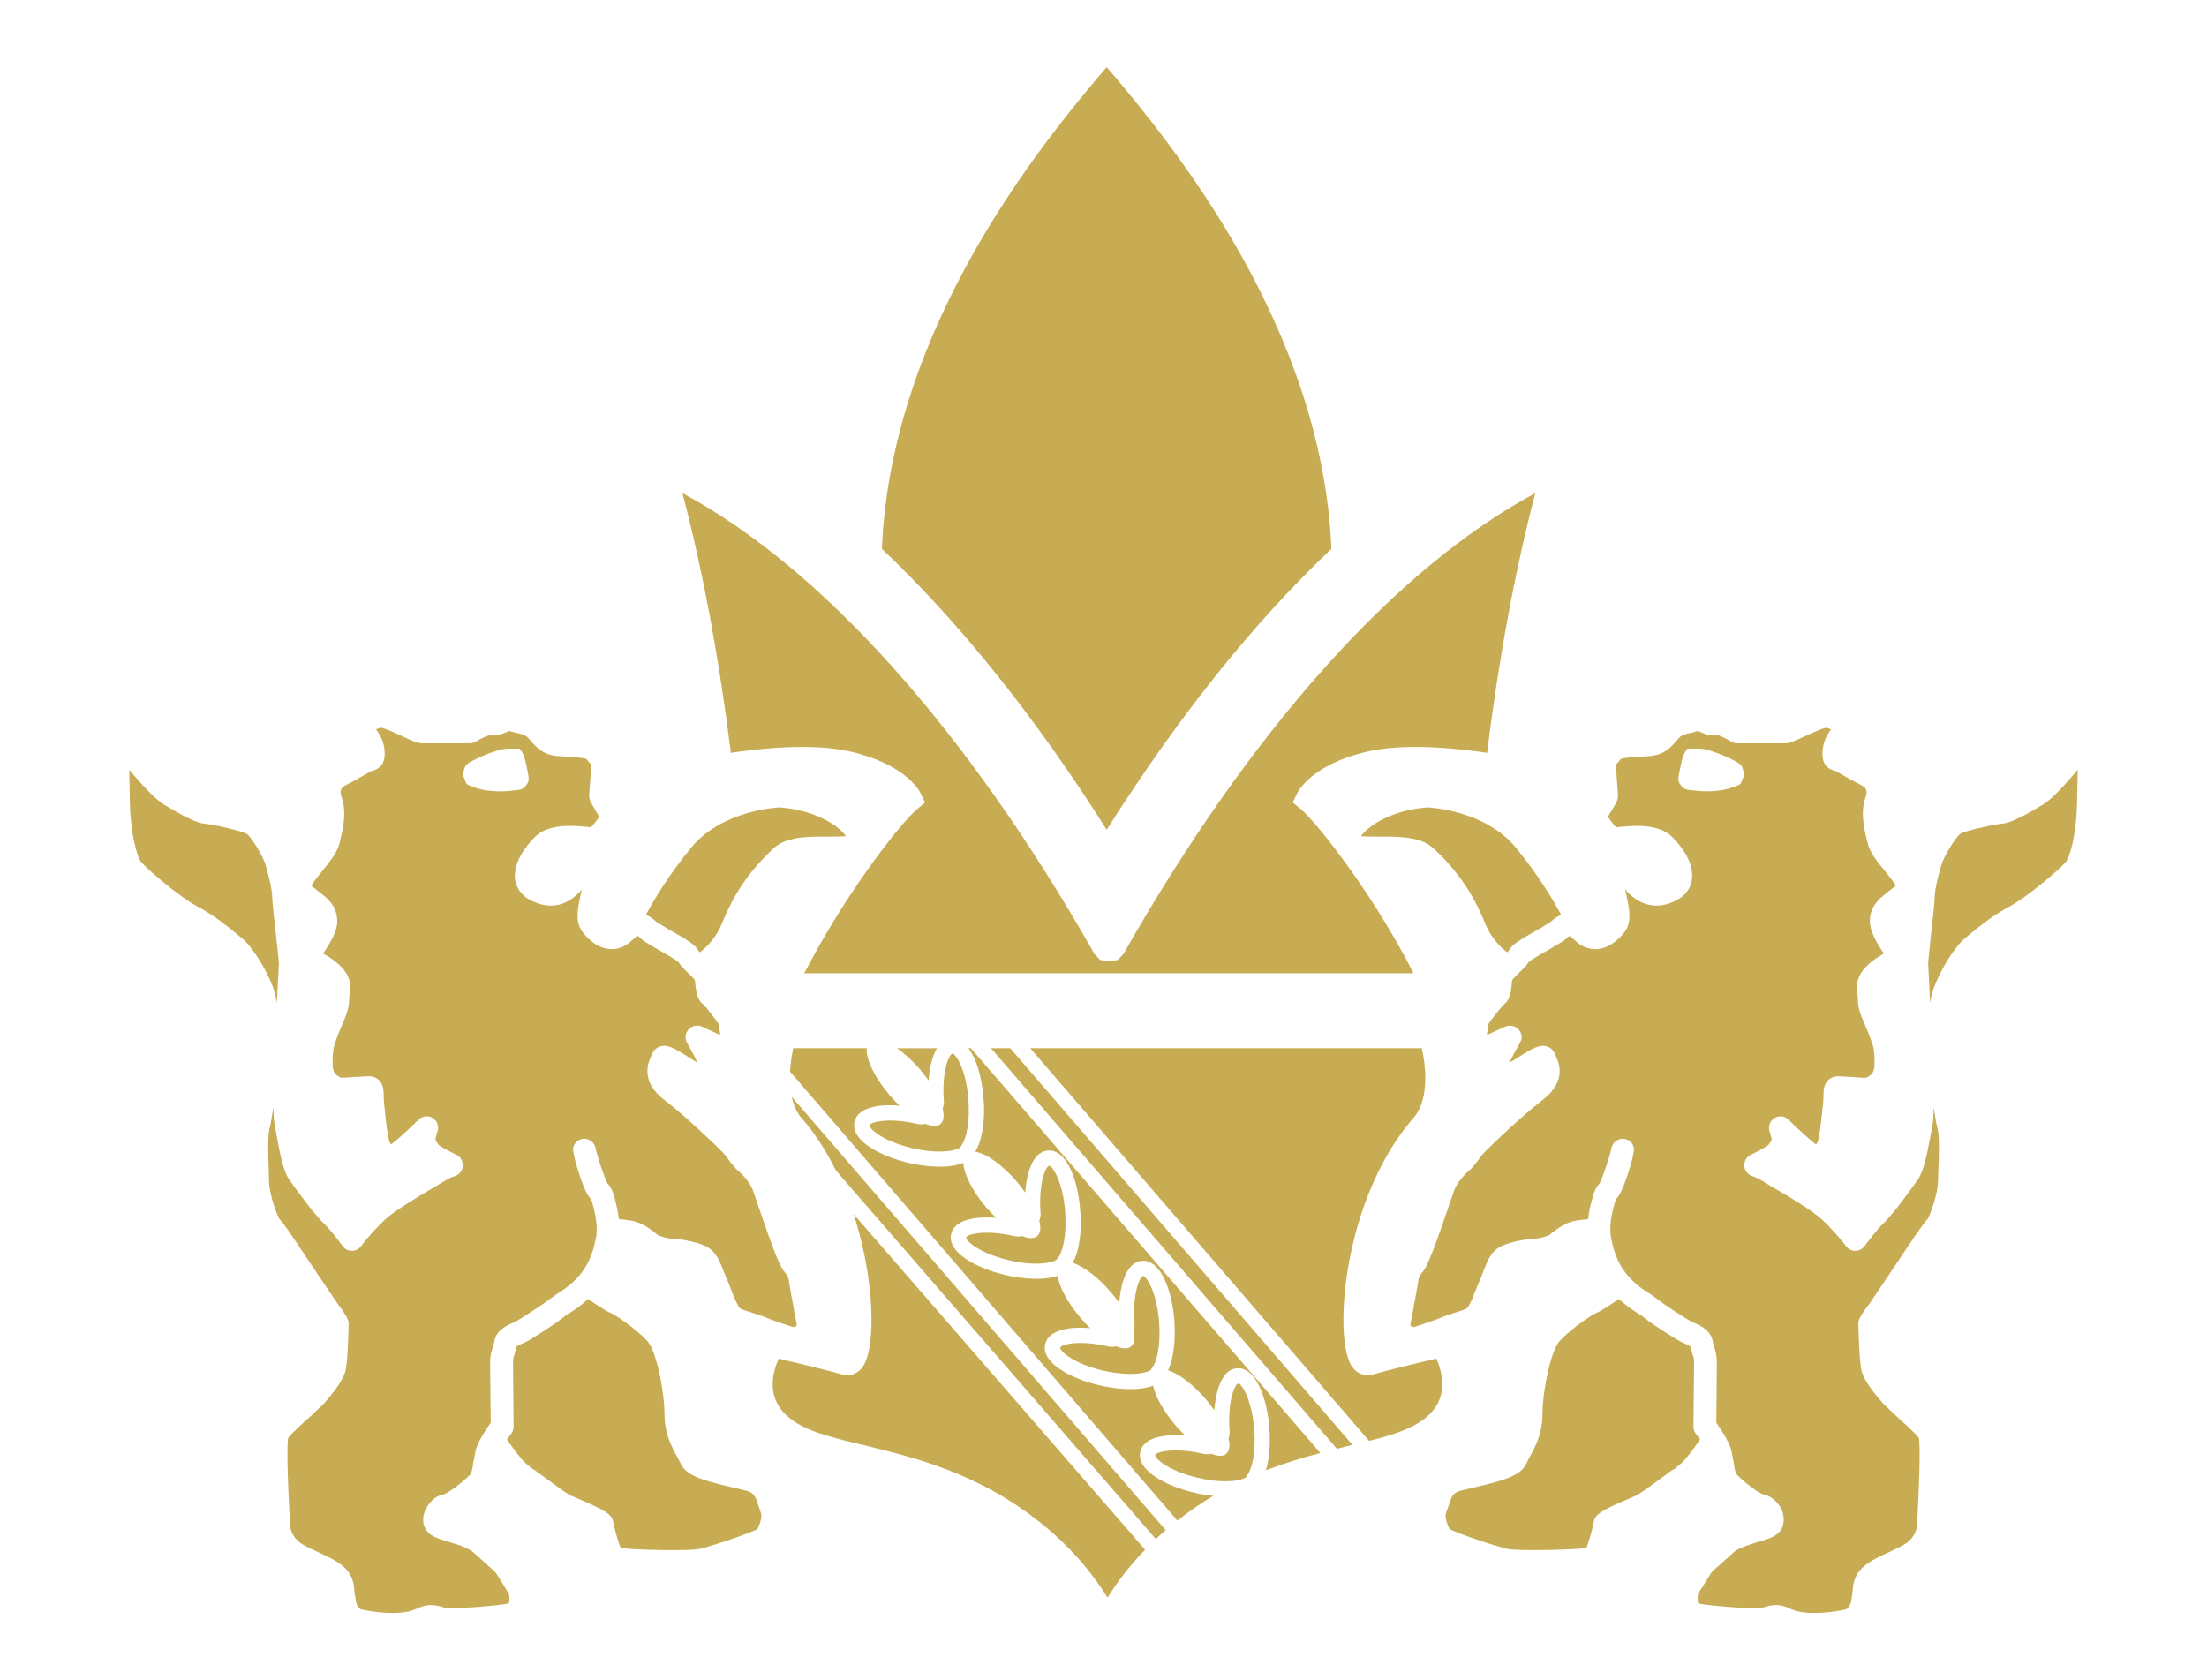 <?xml version="1.0" encoding="UTF-8"?><svg id="Layer_1" xmlns="http://www.w3.org/2000/svg" viewBox="0 0 1000 761.25"><defs><style>.cls-1{fill:#c8ac53;stroke-width:0px;}</style></defs><path class="cls-1" d="m501.46,30.38c30.18,35.38,97.62,118.17,101.82,218.3-35.37,33.46-69.55,76.24-101.82,127.27-32.32-51.03-66.51-93.82-101.87-127.27,4.2-100.14,71.59-182.92,101.87-218.3ZM239.36,351.06c-.53-3.07-.88-4.26-1.5-6.96-.59-2.71-2.41-4.84-2.41-4.84,0,0-6.95-.35-9.41.57-2.41.91-5.78,1.84-8.13,3.06-2.46,1.2-6.71,2.73-7.3,4.84-.62,2.1-1.23,2.99-.3,4.84.88,1.81.3,2.42,2.41,3.34,2.09.88,5.46,2.07,9.38,2.38,3.93.35,6.07.35,9.06,0,3.07-.31,5.45-.31,6.68-1.79,1.23-1.51,2.14-2.42,1.5-5.44Zm601.06-25.69c-.05,0-.21,0-.29-.04h0c.08.04.13.04.29.04Zm-.51-.04h0c-.16-.01-.29-.07-.51-.07.13,0,.35.05.51.07Zm-567.03,42.88c-.05.11-.16.25-.24.43v-.18c0,.08.05.13.24-.25Zm-112.97-42.88c-.05.04-.24.04-.29.04.13,0,.24,0,.35-.04h-.05Zm.16,0h.05c.13-.01.32-.07.53-.07-.27,0-.4.05-.59.07Zm567.29,43.27c-.05-.13-.16-.28-.19-.39.19.39.19.33.19.25v.13Zm-80.65-2.77c1.69.07,26.41,1.43,40.28,18.39,9.94,12.16,16.65,23.4,20.4,30.3-2.14.84-3.69,2.18-4.57,2.98l-.72.56-4.73,2.83c-9.33,5.28-12.48,7.31-13.74,9.93,0-.04-.38.28-.72.68-3.18-2.43-7.46-6.72-9.97-13.11-5.67-13.78-12.62-23.98-23.58-34.15-5.72-5.27-16.01-5.25-25.23-5.17-2.22,0-5.21,0-7.48-.21,3.85-5.32,14.81-11.9,30.07-13.03Zm-230.83,143.47c1.07.24,2.24.2,3.39-.08,2.99,1.19,5.4,1.35,6.9.03,1.52-1.28,1.71-3.82.96-6.98.35-1.04.64-2.23.56-3.26-1.07-13.42,2.24-21.24,3.88-21.65,1.34.13,6.09,6.59,7.22,20.77.8,10.61-1.07,18.3-3.21,20.95l-.24.28-.08.31c-.77,1.35-8.66,3.64-21.94.56-13.74-3.29-19.38-8.88-19.38-10.35h0c.61-1.58,8.9-3.67,21.94-.57Zm-9.41-34.34h18.1c-2.06,3.34-3.39,8.47-3.85,14.61-1.15-1.64-2.35-3.25-3.77-4.94-3.45-4-7.08-7.27-10.48-9.67Zm-17.43-75.06c17.91-26.09,26.36-33.21,26.49-33.26l3.61-3.05-2.11-4.34c-.62-1.32-7.14-13.02-31.62-18.71-17.88-4.13-42.82-1.18-54.24.57-5.48-43.75-12.86-83.15-21.95-117.68,63.19,33.93,128.9,107.17,186.29,208.08l.29.62,2.65,2.83,4.04.53,3.98-.53,2.62-2.83.38-.62c57.34-100.91,123.02-174.14,186.16-208.08-9.01,34.54-16.39,73.94-21.84,117.68-11.52-1.75-36.38-4.71-54.29-.57-24.49,5.69-30.98,17.39-31.65,18.71l-2.14,4.34,3.74,3.05c.11.04,8.5,7.16,26.49,33.26,11.6,16.88,19.97,32.13,24.54,41.1h-276.08c4.68-8.97,13.04-24.22,24.64-41.1Zm-76-15.68c13.85-16.96,38.6-18.32,40.23-18.39,15.32,1.14,26.22,7.71,30.07,13.03-2.24.21-5.21.21-7.54.21-9.12-.08-19.43-.09-25.15,5.17-10.91,10.17-17.96,20.37-23.52,34.15-2.56,6.39-6.84,10.68-10,13.11l-.8-.83c-1.23-2.47-4.36-4.51-13.69-9.79l-4.73-2.83-.72-.56c-.91-.8-2.41-2.14-4.54-2.98,3.69-6.9,10.42-18.14,20.4-30.3Zm-203.78,40.59l-2.83-2.31c-3.98-3.3-9.49-7.75-16.97-11.8-8.42-4.49-21.84-16.15-25.29-19.86-2.01-2.19-4.97-12.72-5.32-26.89,0,0-.16-7.61-.29-15.16,5.37,6.38,11.68,13.31,15.8,15.77,13.21,8.09,16.79,8.46,18.13,8.62,3.96.39,17.29,3.22,19.67,4.85,2.03,1.89,7.06,9.74,8.34,14.37.7,2.59,2.83,10.24,2.83,13.79,0,1.97.62,7.5,1.6,16.41.59,5.43,1.44,12.87,1.44,14.17l-.48,8.84c-.16,2.93-.3,5.83-.45,8.74-.51-2.73-1.07-5.29-1.79-7.23-2.91-7.66-9.36-18.45-14.38-22.31Zm132,240.77l-3.21-2.66c-2.35-2.2-6.18-7.51-8.31-10.71.67-1,1.36-1.97,1.9-2.65.7-.85,1.07-2.03,1.07-3.18l-.27-29.08c0-1.74.27-2.49.67-3.59,0,0,.61-2.51.88-3.56.53-.44,1.87-1.06,2.62-1.38l1.76-.77c2.46-1.22,15.24-9.44,17.38-11.55-.08.03,1.71-1.16,1.71-1.16,2.19-1.34,5.51-3.49,9.04-6.7,3.64,2.53,8.5,5.69,10.53,6.45,1.5.66,10.45,6.44,16.09,12.34,4.39,4.6,7.97,23.58,7.97,33.53,0,8.76,3.42,15,5.93,19.5l1.5,2.95c2.54,5.37,10.75,7.65,23.04,10.48l6.79,1.64c3.34,1.03,3.93,2.5,5.29,6.68l1.02,3.03c.22.45.32,1.02.32,1.68,0,1.8-.86,4.05-1.82,5.99-3.8,2-20.37,7.6-26.12,8.93-4.73,1.04-29.17.54-35.71-.39-1.26-2.49-3.07-9.37-3.45-11.73-.64-3.58-3.26-5.29-17.75-11.4l-1.87-.79c-1.5-.78-9.41-6.48-15.96-11.36m102.7-69.93l-6.23-2.08c-3.05-.9-3.42-1.13-4.12-2.18-1.44-2.47-2.67-5.69-3.74-8.6l-2.09-5.01-1.12-2.79c-1.31-3.37-2.78-7.19-5.8-9.57-4.14-3.26-14.52-4.7-17.14-4.7-1.87,0-5.96-1.1-6.92-1.82-1.84-1.62-5.56-4.49-9.6-5.83-1.92-.66-5.16-.99-7.81-1.24-.43-3.61-1.2-6.5-1.55-8.09l-.21-.72c-.21-1.22-1.18-5.07-3.53-7.47-1.28-2.42-4.84-13.2-5.19-15.46-.32-2.69-2.75-4.81-5.5-4.64-2.67.15-4.81,2.26-4.81,4.97,0,2.26,4.71,19.79,8.42,22.6l-.4-.36c.22.32.7,1.48.86,2.42l.38,1.32c.45,1.91,1.47,5.79,1.47,9.92,0,1.32-.05,2.66-.35,4.02-1.5,7.99-4.22,13.63-8.66,18.3-3.48,3.61-6.87,5.78-9.36,7.33l-3.61,2.61c-1.42,1.24-12.43,8.49-14.67,9.58l-1.28.64c-2.75,1.2-7.97,3.47-8.55,8.98l-.43,1.78c-.59,1.5-1.39,3.62-1.39,7.19,0,0,.27,24.27.27,27.36-1.82,2.55-5.35,7.71-6.68,11.95l-1.2,5.96c-.4,2.97-.67,4.83-1.74,5.91-3.96,3.89-9.86,8.14-11.57,8.58-4.25.7-7.43,4.4-8.66,7.71-.51,1.28-.77,2.56-.77,3.82,0,1.92.59,3.73,1.79,5.17,1.9,2.5,5.27,3.51,9.89,4.88,3.88,1.19,9.22,2.78,11.41,5.03l6.18,5.56c2.06,1.79,3.56,3.01,4.14,4.16l3.5,5.6,2,3.3c.13.38.19,1.15.19,1.92,0,.9-.13,1.72-.3,2.3-4.49,1.09-25.18,2.65-28.71,2.06-.05,0-.59-.19-.59-.19-2.81-.85-6.31-1.92-10.69-.19l-1.31.57c-2.43,1.04-5,2.1-11.36,2.1-7.65,0-14.41-1.7-14.49-1.7h.03s-1.31-.63-2.06-3.17l-.72-4.56c-.24-3.33-.51-7.46-4.68-11.29-2.97-2.78-7.65-4.94-12.24-7.04-2.92-1.36-6.02-2.78-7.59-3.97-3.05-2.23-4.38-5.28-4.54-7.25-.32-3.19-1.34-22.07-1.34-33.15,0-3.45.11-6.03.35-7.22,1.26-1.86,7.3-7.3,10.32-9.96l5.69-5.39c8.72-9.76,9.65-13.93,10-15.26.96-4.13,1.28-17.28,1.36-20.48,0-.13.08-.21.08-.33,0-2.55-2.09-5.39-5.35-9.8l-11.49-17c-10.13-15.3-12.94-19.35-14.46-20.81-1.28-1.72-4.84-11.81-4.84-17.29l-.16-6.57c-.16-2.67-.21-5.91-.21-8.96,0-3.61.16-6.95.72-8.71.24-.64.77-3.78,1.63-9.22.05,3.23.16,5.97.51,7.5l.83,4.65c1.66,8.79,3.05,16.33,5.61,20.29,2.33,3.34,11.74,16.39,16.04,20.32,2.62,2.43,6.95,8.14,8.34,10.07.99,1.38,2.51,2.15,4.12,2.2,1.71,0,3.21-.77,4.22-2.07.05-.07,4.38-5.87,10.64-11.84,4.87-4.62,17.43-11.92,23.47-15.44l3.9-2.39c2.51-1.59,4.28-2.04,4.33-2.04,2.06-.57,3.61-2.43,3.8-4.56v-.47c0-1.99-1.07-3.84-2.91-4.72-3.37-1.62-6.98-3.58-7.94-4.36-.32-.49-.72-1.07-.72-1.07l-.83-1.19c.05-.9.53-2.89.91-3.89.27-.56.32-1.12.32-1.76,0-1.72-.85-3.33-2.35-4.33-2.03-1.31-4.68-1.06-6.44.65-4.46,4.4-9.92,9.33-12.46,11.28-.45-.4-.72-1.07-.8-1.3-.93-2.83-1.55-8.81-2-13.15l-.51-4.76-.11-3.03v-.59c0-4.91-2.11-7.63-6.28-8.1l-6.52.33c-1.9.18-5.35.45-6.58.32-.05-.02-.16-.02-.16-.02-1.98-1.07-3.61-1.95-3.61-6.34,0-6.44.51-7.75,2.06-12.06l.64-1.63,1.82-4.41c1.55-3.57,2.99-6.88,2.99-11.32l.3-3.17c.11-.82.19-1.58.19-2.33,0-1.42-.29-3.01-1.28-5.01-2.46-4.91-7.97-8.27-11.04-9.94,3.37-4.94,6.44-10.1,6.44-14.66,0-.27,0-.44-.05-.63-.32-6.27-4.09-9.3-6.33-11.14l-1.2-1-2.73-2.14s-.94-.78-1.39-1.03c.75-1.7,2.94-4.36,4.73-6.59,3.66-4.56,7.11-8.78,8.04-13.04l.38-1.66c.83-3.46,1.71-7.5,1.71-11.55,0-2.27-.27-4.61-1.02-6.8-.48-1.35-.64-2.2-.64-2.85,0-.7.21-1.09.64-1.94,0,0,.05-.07.05-.16.85-.72,3.55-2.11,5.18-2.94l6.9-3.88c.7-.56,1.07-.64,1.66-.8,3.74-1,5.56-3.46,5.56-7.59s-1.44-8.18-3.96-11.13c.91-.45,1.79-.84,2.43-.75,2.19.4,6.52,2.43,9.7,3.94,4.62,2.12,6.71,3.07,8.77,3.07h21.49c.96,0,1.84-.2,2.7-.68,2.43-1.52,5.59-2.9,6.65-2.98,2.65.59,5.29-.51,7.33-1.36,0,0,1.18-.36,1.44-.52.96.27,2.46.7,2.46.7,2.19.39,4.62.9,5.88,2.29l1.39,1.6c2.57,2.87,5.21,5.99,11.55,6.7l4.86.35c2.67.13,7.49.38,8.77,1.11.72.96,1.39,1.79,2.09,2.24v1.59l-.85,11.63c.02-.21.11-.35.16-.59-.11.4-.27.83-.27,1.27,0,1.31.43,2.54.64,3.13l3.15,5.44s.43.73.88,1.43c-1.23,1.67-2.75,3.65-3.79,4.69-.35-.01-.75-.04-.75-.04-6.47-.68-18.42-1.86-24.62,4.42-3.15,3.17-10.29,11.29-8.98,19.61.48,2.77,2.14,6.7,7.3,9.24,8.04,4.05,15.34,2.75,21.79-3.74.48-.44.8-1.06,1.2-1.59l-.51,2.15c-.7,3.37-1.52,6.8-1.52,10.04,0,2.58.54,4.94,1.95,6.92.86,1.3,5.59,7.6,12.56,8.19,2.67.21,6.63-.36,10.43-4.16,1.66-1.6,2.43-1.71,2.43-1.71.13.02.88.7,1.31,1.08l1.34,1.15,5.83,3.49c2.89,1.62,8.72,4.94,10,6.16.91,1.55,2.38,2.98,4.04,4.6,1.04.94,2.83,2.73,3.29,3.51v.1c.45,4.49.86,8.69,3.82,10.89,1.07,1.03,6.01,7.25,7.16,9.16,0,.4.05.75.05.75.03,1.11.19,2.41.45,3.73-.27-.1-.59-.1-.8-.16l-7.38-3.37c-2.03-.95-4.6-.52-6.07,1.1-.99,1.02-1.47,2.34-1.47,3.61,0,.83.16,1.62.59,2.38,1.76,3.1,3.64,6.62,4.92,9.24-1.45-.8-3.1-1.9-4.54-2.81-5.64-3.54-9.04-5.75-12.59-4.56-1.63.56-2.94,1.79-3.56,3.45l-.29.6c-1.36,2.86-5.37,11.51,5.91,20.18,9.3,7.11,21.89,19.19,25.56,22.83,2.35,2.38,3.32,3.84,4.09,5.07l2.7,3.22c2.86,2.37,6.42,6.13,7.73,9.82l1.55,4.48c7.38,21.68,10.4,29.38,12.32,31.85,2,2.47,2.35,3.41,2.54,5.39l1.17,6.76.59,3.26c0-.16.72,4.14.72,4.14.35,1.24.85,3.85.99,5.36-.45.31-.94.51-1.41.76-2.35-.72-9.17-2.92-14.57-5.17Zm-75.94-221.23h-.37c0-.07.05-.07.05-.07.03,0,.05.07.32.07Zm232.78,348.93c-5.35-8.65-14.81-21.49-30.21-33.79-28.2-22.65-56.96-29.61-80.09-35.29-7.51-1.72-14.54-3.49-20.53-5.5-10.77-3.62-17.54-8.96-19.89-15.81-.72-2.03-1.02-4.17-1.02-6.28,0-4.61,1.44-8.73,2.73-11.63,6.68,1.54,19.54,4.6,28.98,7.22,2.83.82,6.79.13,9.46-4.09,2.3-3.64,3.61-11.14,3.61-20.83,0-13.22-2.49-30.49-8.1-47.77l132.08,152.05c-7.97,8.21-13.47,15.93-17.03,21.72Zm21.87-26.57l-144.99-167.03c-4.22-8.55-9.36-16.68-15.58-23.78-2.27-2.59-3.61-5.93-4.41-9.56l169.45,196.36c-1.55,1.36-3.05,2.66-4.46,4.01Zm9.78-8.34l-175.52-203.44c.21-3.98.8-7.62,1.44-10.6h33.31c-.43,4.88,3.53,13.31,10.53,21.48,1.44,1.68,2.89,3.14,4.3,4.54-9.94-.8-18.9.99-20.37,7.28-1.95,8.34,11.31,15.5,24.54,18.67h0c8.9,2.03,18.74,2.54,24.75-.07.19,4.95,4.09,12.83,10.53,20.4,1.44,1.6,2.92,3.17,4.36,4.56-9.94-.81-18.87,1-20.37,7.27-1.98,8.34,11.31,15.49,24.46,18.62h0c8.47,1.94,17.7,2.5,23.79.39.7,4.98,4.46,12.22,10.43,19.11,1.42,1.71,2.86,3.24,4.3,4.6-9.94-.87-18.9.96-20.4,7.27-1.9,8.33,11.36,15.5,24.54,18.61h0c8.72,2.03,18.31,2.55,24.38.15.99,4.96,4.71,11.6,10.21,18.07,1.44,1.63,2.94,3.15,4.36,4.58-9.97-.84-18.9.96-20.37,7.22-2,8.34,11.28,15.55,24.46,18.63h0c2.91.68,5.77,1.22,8.61,1.42-5.45,3.25-10.91,6.96-16.28,11.24Zm-62.58-135.89c.4-1.09.67-2.22.59-3.27-1.09-13.45,2.27-21.27,3.85-21.62,1.63.13,6.23,7.3,7.27,20.72.8,10.68-1.1,18.34-3.21,20.97l-.27.24-.16.29c-.72,1.39-8.58,3.73-21.95.56-13.69-3.27-19.33-8.82-19.33-10.28v-.05c.67-1.54,8.87-3.59,21.94-.55,1.12.29,2.25.24,3.48-.09,2.91,1.26,5.37,1.31,6.82.05,1.55-1.24,1.74-3.83.96-6.96Zm42.58,49.97c.45-1.14.64-2.21.53-3.26-1.02-13.38,2.27-21.24,3.93-21.67,1.34.16,6.1,6.57,7.25,20.77.8,10.67-1.04,18.33-3.24,20.93l-.19.25-.11.35c-.77,1.39-8.71,3.62-22,.55-13.69-3.26-19.3-8.89-19.3-10.32v-.04c.59-1.55,8.85-3.61,21.84-.54,1.12.25,2.33.19,3.48-.08,2.91,1.16,5.43,1.32,6.84.03,1.49-1.28,1.76-3.76.96-6.98Zm51.54,65.48l-.21.2-.11.33c-.77,1.42-8.63,3.66-21.97.52-13.69-3.22-19.38-8.84-19.38-10.29v-.04c.7-1.5,8.9-3.59,22-.53,1.09.29,2.22.17,3.37-.08,2.99,1.19,5.45,1.35,6.9.04,1.5-1.28,1.76-3.78,1.02-6.94.29-1.12.59-2.23.48-3.33-1.04-13.38,2.27-21.21,3.96-21.6,1.58.13,6.1,7.35,7.22,20.73.83,10.66-1.12,18.31-3.26,20.98Zm8.53-2.33c1.17-3.76,1.79-8.45,1.79-13.66,0-1.8-.05-3.69-.19-5.57-.91-11.44-4.38-21.04-8.98-25.01-2.19-1.88-4.33-2.14-5.72-2.02-1.39.11-3.47.71-5.29,2.87-2.73,3.26-4.44,9.05-4.95,16.16-1.15-1.62-2.41-3.27-3.77-4.91-5.91-6.87-12.32-11.67-17.21-13.18,1.95-4.13,3.02-10.16,3.02-17,0-1.81-.05-3.66-.13-5.57-.94-11.5-4.36-21.05-8.96-24.98-2.27-1.93-4.3-2.17-5.75-2.05-1.45.1-3.48.67-5.35,2.93-2.73,3.18-4.41,9.05-4.95,16.09-1.18-1.62-2.41-3.24-3.8-4.84-5.91-6.96-12.54-11.79-17.24-13.3,2.27-4.17,3.64-10.71,3.64-18.3,0-1.8-.11-3.64-.3-5.52-.85-11.51-4.28-21.08-8.9-25.06-2.27-1.84-4.36-2.12-5.75-2.03-1.39.15-3.42.75-5.32,2.95-2.7,3.19-4.46,9.06-4.92,16.15-1.15-1.65-2.32-3.26-3.77-4.89-6.57-7.73-13.95-12.88-18.84-13.63,2.46-4.17,3.96-10.91,3.96-18.74,0-1.8-.08-3.67-.27-5.6-.7-9.56-3.23-17.86-6.82-22.57h1.12l158.36,183.43c-7.89,2.03-16.2,4.57-24.73,7.85Zm38.55-11.4c-2.09.57-4.17,1.08-6.34,1.65l-156.75-181.52h8.72l155.15,179.81c-.27,0-.56.04-.77.07Zm40.34-21.32c-2.33,6.86-9.06,12.19-19.81,15.81-3.72,1.32-7.83,2.44-12.3,3.55l-153.54-177.92h177.41c.83,3.7,1.6,8.47,1.6,13.57,0,6.61-1.34,13.41-5.35,18.01-22.99,26.45-31.76,66.29-31.76,91.38,0,9.69,1.31,17.19,3.61,20.83,2.67,4.22,6.65,4.91,9.52,4.09,9.46-2.62,22.27-5.68,29-7.22,1.26,2.9,2.65,7.02,2.65,11.63,0,2.11-.24,4.25-1.04,6.28Zm109.49,29.4l-3.18,2.66,2.03-.48c-.77.15-2.54.62-3.15,1.04-6.5,4.88-14.44,10.57-15.96,11.41l-1.79.74c-14.54,6.11-17.14,7.82-17.78,11.4-.38,2.37-2.19,9.25-3.39,11.73-6.55.92-31.06,1.43-35.79.39-5.8-1.32-22.24-6.92-26.12-8.93-.96-1.94-1.82-4.19-1.82-5.99,0-.67.19-1.23.35-1.68l1.04-3.03c1.34-4.19,1.93-5.66,5.29-6.68l6.79-1.64c12.24-2.84,20.48-5.11,23.02-10.48l1.47-2.95c2.54-4.5,5.93-10.74,5.93-19.5,0-9.96,3.61-28.94,7.99-33.53,5.61-5.89,14.57-11.68,16.14-12.34,2.01-.76,6.87-3.93,10.51-6.45,3.48,3.21,6.84,5.36,8.98,6.7l1.82,1.19c2.06,2.09,14.86,10.31,17.38,11.52l1.68.77c.77.32,2.06.94,2.57,1.38.29,1.04.94,3.56.94,3.56.4,1.11.72,1.86.72,3.59l-.32,29.08c0,1.15.38,2.33,1.04,3.18.56.68,1.28,1.65,1.92,2.65-2.14,3.19-5.96,8.5-8.31,10.71Zm116.39-134.28l-.21,6.57c0,5.48-3.58,15.57-4.84,17.29-1.5,1.46-4.31,5.51-14.49,20.81l-11.44,17c-3.29,4.41-5.43,7.24-5.43,9.8,0,.12.13.2.13.33.05,3.19.45,16.35,1.37,20.48.32,1.34,1.28,5.5,10.05,15.26l5.64,5.39c2.99,2.66,8.98,8.07,10.32,9.96.24,1.19.35,3.8.35,7.22,0,11.08-.96,29.95-1.31,33.15-.19,1.97-1.52,5.01-4.6,7.25-1.55,1.19-4.65,2.61-7.56,3.97-4.57,2.1-9.3,4.26-12.24,7.04-4.17,3.84-4.46,7.97-4.68,11.29l-.7,4.56c-.83,2.65-2.22,3.21-2.3,3.21-.05.04-6.65,1.66-14.28,1.66-6.33,0-8.85-1.06-11.41-2.1l-1.17-.57c-4.41-1.74-7.94-.67-10.77.19l-.83.25c-3.18.52-23.87-1.03-28.5-2.12-.13-.51-.21-1.28-.21-2.13,0-.92.08-1.82.21-2.32.05-.04,1.98-3.07,1.98-3.07l3.47-5.6c.59-1.15,2.06-2.37,4.14-4.16l6.15-5.56c2.19-2.24,7.54-3.83,11.39-5.03,4.71-1.36,8.05-2.38,9.97-4.88,1.09-1.44,1.68-3.25,1.68-5.17,0-1.26-.24-2.54-.64-3.82-1.28-3.31-4.46-7.02-8.82-7.71-1.63-.44-7.59-4.69-11.44-8.58-1.15-1.1-1.34-2.94-1.79-5.91l-1.18-5.88c-1.36-4.32-4.89-9.48-6.68-12.03.03-3.08.24-27.36.24-27.36,0-3.57-.75-5.69-1.31-7.19l-.48-1.78c-.56-5.51-5.8-7.78-8.58-8.98l-1.28-.64c-2.27-1.09-13.28-8.34-14.75-9.65.02.01-3.48-2.54-3.48-2.54-2.54-1.55-5.93-3.71-9.36-7.33-4.49-4.66-7.22-10.3-8.69-18.3-1.04-5.61.51-11.44,1.15-13.94l.32-1.32c.21-.94.67-2.1.86-2.42l-.38.39c3.74-2.84,8.45-20.37,8.45-22.63,0-2.71-2.11-4.83-4.81-4.97-2.75-.18-5.13,1.95-5.53,4.64-.32,2.26-3.88,13.04-5.21,15.46-2.3,2.41-3.23,6.25-3.45,7.47l-.21.72c-.45,1.59-1.23,4.48-1.58,8.09-2.73.25-5.91.59-7.83,1.24-4.17,1.4-8.1,4.57-9.6,5.85-.99.7-5.11,1.79-6.92,1.79-2.54,0-12.96,1.44-17.14,4.7-3.02,2.38-4.46,6.2-5.77,9.57l-1.1,2.79-2.11,5.01c-1.1,2.85-2.3,6.12-3.74,8.6-.7,1.05-1.1,1.28-4.2,2.18l-6.17,2.08c-5.37,2.26-12.19,4.45-14.57,5.17-.48-.25-.88-.45-1.44-.79.19-1.54.7-4.12,1.02-5.33l.72-4.31c0,.16.59-3.03.59-3.03l1.2-6.83c.19-1.98.48-2.92,2.54-5.39,1.9-2.47,4.89-10.14,12.27-31.78l1.55-4.54c1.34-3.69,4.84-7.46,7.75-9.82l2.64-3.22c.86-1.23,1.82-2.69,4.17-5.07,3.64-3.64,16.2-15.72,25.5-22.83,11.31-8.67,7.27-17.32,5.91-20.18l-.3-.6c-.62-1.66-1.84-2.89-3.5-3.45-3.58-1.19-6.95,1.02-12.62,4.56-1.44.91-3.13,2-4.54,2.81,1.23-2.62,3.1-6.13,4.89-9.24.4-.76.7-1.55.7-2.32,0-1.32-.59-2.65-1.52-3.66-1.55-1.62-4.06-2.04-6.12-1.1l-7.35,3.37c-.21.07-.51.07-.8.16.29-1.32.45-2.62.45-3.73,0,0,.05-.35.08-.75,1.09-1.91,6.07-8.13,7.33-9.34,2.81-2.02,3.18-6.22,3.58-10.65v-.15c.51-.79,2.33-2.58,3.31-3.51,1.71-1.62,3.16-3.05,4.06-4.6,1.26-1.22,7.08-4.55,10-6.16l5.83-3.49,1.34-1.15c.45-.35,1.18-1.06,1.47-1.12,0,.04.78.32,2.19,1.75,3.85,3.79,7.83,4.37,10.53,4.16,6.92-.64,11.71-6.9,12.54-8.19,1.42-1.98,1.87-4.34,1.87-6.92,0-3.17-.75-6.67-1.5-10,0,0-.45-2.06-.45-2.12.32.36.67.92.96,1.28,6.66,6.74,14.06,8.03,22.03,3.98,5.19-2.54,6.84-6.47,7.25-9.24,1.39-8.34-5.75-16.44-8.9-19.61-6.26-6.28-18.15-5.11-24.62-4.42,0,0-.37.02-.8.04-1.02-1.04-2.54-3.02-3.74-4.72.45-.67.88-1.4.88-1.4l3.18-5.44c.16-.59.61-1.82.61-3.13,0-.44-.16-.87-.29-1.27.08.24.16.38.16.59l-.8-11.68v-1.54c.64-.45,1.36-1.28,2.03-2.24,1.31-.74,6.12-.98,8.77-1.11l4.94-.35c6.28-.71,8.93-3.82,11.52-6.7l1.36-1.6c1.23-1.39,3.72-1.9,5.86-2.29,0,0,1.47-.43,2.46-.7.27.16,1.49.52,1.49.52,1.9.85,4.6,1.95,7.7,1.31.59.13,3.85,1.51,6.25,3.04.77.48,1.74.68,2.7.68h21.52c2,0,4.09-.95,8.71-3.07,3.21-1.51,7.54-3.54,9.76-3.94.59-.09,1.44.3,2.38.75-2.54,2.95-3.93,6.91-3.93,11.13s1.77,6.59,5.59,7.59c.54.16.91.24,1.55.8l6.95,3.88c1.68.83,4.3,2.22,5.21,2.94.05.09.05.16.05.16.37.84.64,1.24.64,1.94,0,.64-.21,1.5-.64,2.85-.8,2.19-1.04,4.53-1.04,6.8,0,4.05.91,8.09,1.68,11.55l.45,1.66c.86,4.26,4.36,8.49,8.02,13.04,1.84,2.23,4.06,5.04,4.76,6.5-.51.34-1.47,1.12-1.47,1.12l-2.75,2.14-1.15,1c-2.27,1.83-5.99,4.86-6.36,11.14v.63c0,4.56,2.99,9.72,6.36,14.66-2.99,1.67-8.5,5.04-10.98,9.94-1.02,2.01-1.28,3.6-1.28,5.01,0,.75.11,1.51.21,2.33l.24,3.17c0,4.44,1.42,7.79,3.02,11.32l1.82,4.41.62,1.63c1.63,4.3,2.11,5.61,2.11,12.06,0,4.39-1.68,5.27-3.66,6.34,0,0-.05,0-.16.02-1.23.13-4.71-.15-6.57-.32l-6.47-.33c-4.2.47-6.28,3.19-6.28,8.1v.59l-.11,3.03-.53,4.76c-.48,4.34-1.07,10.32-1.92,13.15-.16.23-.45.9-.86,1.3-2.59-1.95-7.99-6.88-12.48-11.28-1.74-1.71-4.36-1.97-6.39-.65-1.55,1-2.38,2.61-2.38,4.33,0,.64.05,1.2.21,1.76.38,1,.96,2.99.96,3.98-.08-.01-.77,1.1-.77,1.1,0,0-.4.57-.77,1.07-.91.78-4.54,2.74-7.94,4.36-1.79.88-2.92,2.73-2.92,4.72v.47c.27,2.12,1.77,3.98,3.85,4.56,0,0,1.82.45,4.31,2.04l3.9,2.39c6.07,3.51,18.66,10.81,23.47,15.44,6.28,5.98,10.61,11.78,10.64,11.84,1.04,1.29,2.49,2.07,4.17,2.07,1.6-.05,3.21-.83,4.17-2.2,1.45-1.92,5.75-7.63,8.34-10.07,4.28-3.93,13.74-16.97,15.96-20.32,2.67-3.96,4.04-11.56,5.72-20.29l.8-4.65c.35-1.52.43-4.26.48-7.5.85,5.44,1.44,8.58,1.68,9.22.53,1.76.72,5.11.72,8.71,0,3.05-.08,6.32-.19,8.96Zm-26.03,71.04c-.11-1.14-.45-2.21-1.2-3.03.88.97,1.15,2.03,1.2,3.03Zm-121.33-224.69c.24,0,.24-.07.29-.07,0,0,.05,0,.05.07h-.35Zm210.13-11.04c-.27,14.17-3.24,24.7-5.27,26.89-3.42,3.71-16.92,15.37-25.23,19.86-7.54,4.05-12.99,8.53-17.06,11.8l-2.75,2.31c-5.05,3.86-11.49,14.65-14.38,22.31-.77,1.94-1.39,4.5-1.87,7.23-.11-2.91-.27-5.75-.43-8.74l-.45-8.84c0-1.29.83-8.74,1.36-14.17,1.02-8.91,1.6-14.45,1.6-16.41,0-3.58,2.17-11.2,2.86-13.79,1.34-4.62,6.36-12.48,8.5-14.46,2.24-1.54,15.58-4.37,19.54-4.76,1.31-.16,4.89-.54,18.18-8.62,4.09-2.46,10.32-9.39,15.72-15.77-.13,7.55-.32,15.16-.32,15.16Zm-158.94-21.05c-2.49-1.22-5.75-2.15-8.15-3.06-2.51-.92-9.44-.57-9.44-.57,0,0-1.77,2.13-2.41,4.84-.67,2.7-.85,3.89-1.47,6.96-.67,3.02.24,3.93,1.47,5.44,1.18,1.48,3.58,1.48,6.63,1.79,3.02.35,5.21.35,9.12,0,3.9-.31,7.27-1.5,9.41-2.38,2.11-.92,1.5-1.54,2.43-3.34.88-1.84.27-2.74-.32-4.84-.62-2.11-4.86-3.64-7.27-4.84Z"/></svg>
